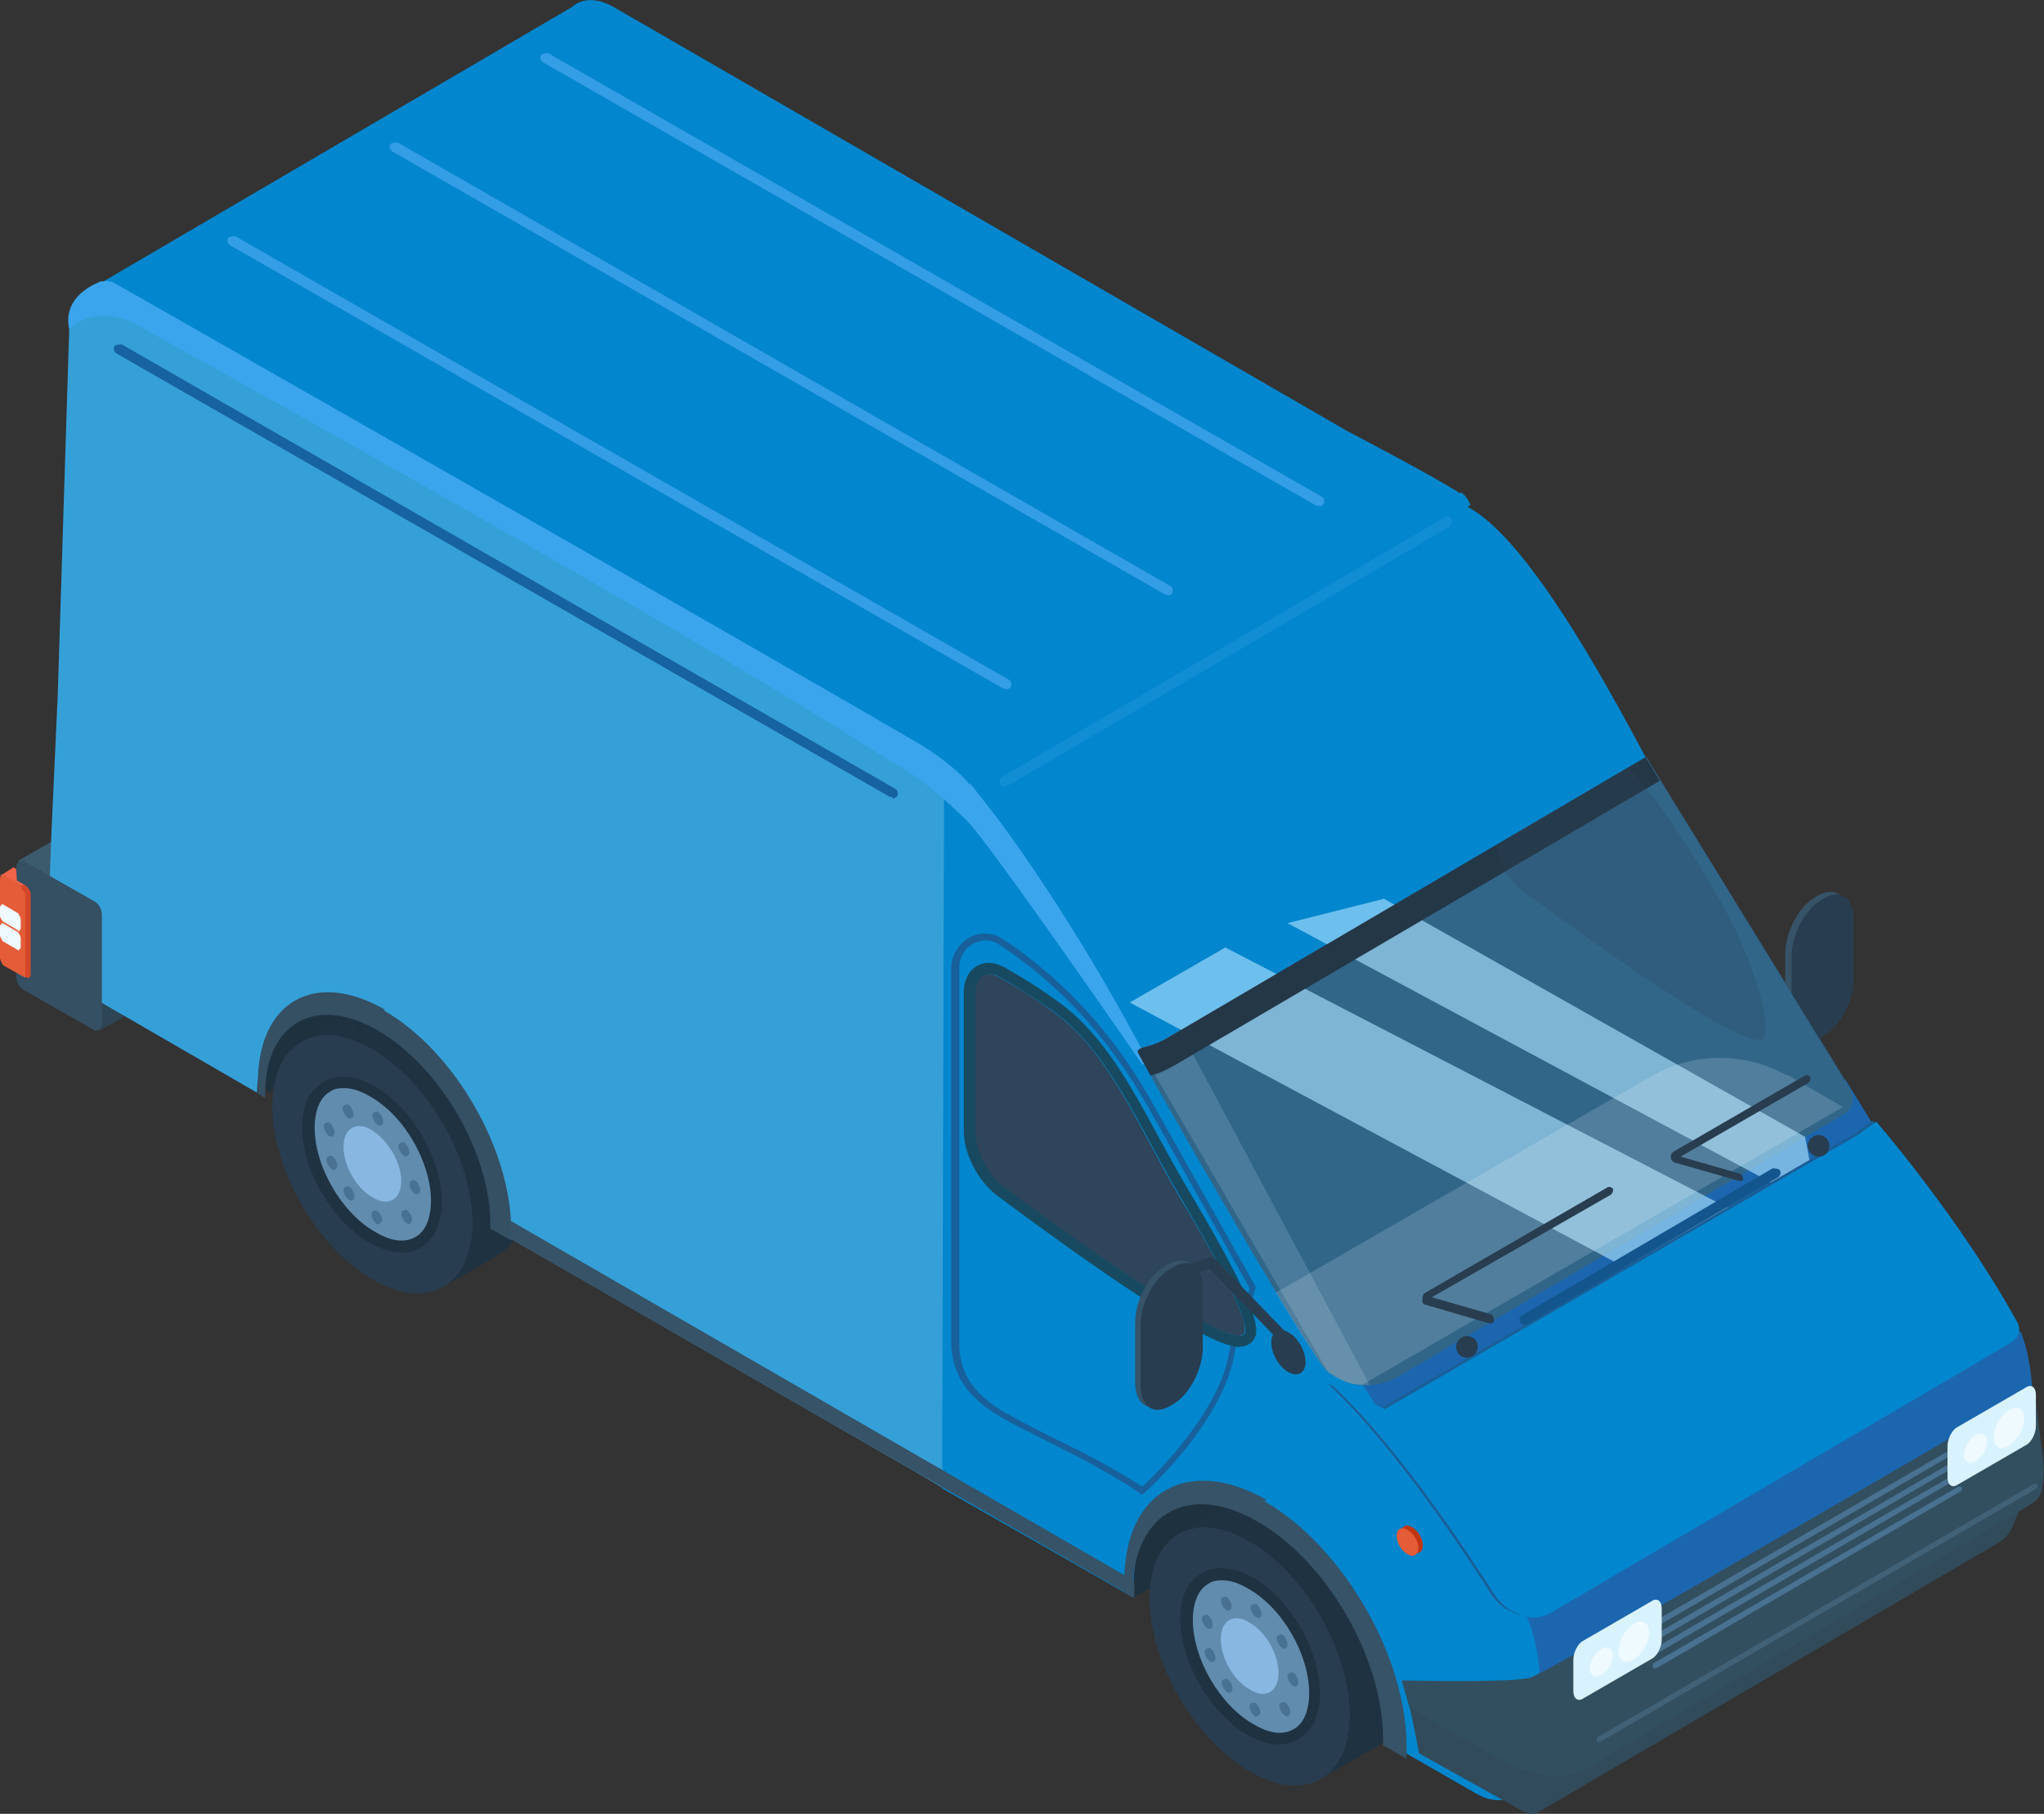<?xml version="1.0" encoding="UTF-8"?><svg xmlns="http://www.w3.org/2000/svg" viewBox="0 0 22.67 20.12"><rect x="0" y="0" width="22.67" height="20.12" fill="#333333" stroke="none"/><defs><style>.cls-1{fill:#618cad;}.cls-2{fill:#354f63;}.cls-3{fill:#35a0d8;}.cls-4{fill:#d3462a;}.cls-5{fill:#d9f2ff;}.cls-6{fill:#3c80d3;}.cls-7{isolation:isolate;}.cls-8{fill:#324f60;}.cls-9,.cls-10{fill:#eefaff;}.cls-11{fill:#88b7e2;}.cls-12{fill:#18609b;}.cls-13{fill:#1e313f;}.cls-14{fill:#0286cd;}.cls-15{fill:#497191;}.cls-16{fill:#1a5e96;}.cls-17{fill:#1c66af;}.cls-18,.cls-19{fill:#2e455b;}.cls-18,.cls-20{opacity:.25;}.cls-21{fill:#c13611;}.cls-22{fill:#ef6348;}.cls-23{fill:#339de5;}.cls-24{fill:#e55c38;}.cls-25{mix-blend-mode:multiply;opacity:.31;}.cls-10,.cls-26,.cls-27,.cls-20{mix-blend-mode:overlay;}.cls-28{fill:#365368;}.cls-29{fill:#1f3242;}.cls-26{fill:#abe1ff;opacity:.63;}.cls-30{fill:#406277;}.cls-31{fill:#316689;}.cls-32{fill:#283d4f;}.cls-33{fill:#13568e;}.cls-34{fill:#174a60;}.cls-35{fill:#3693c6;}.cls-36{fill:#3c5b6d;}.cls-37{fill:#2d4554;}.cls-38{fill:#1762a0;}.cls-39{fill:#3aa5ed;}.cls-27{fill:#fff;opacity:.16;}.cls-20{fill:#97bedb;}.cls-40{fill:#314b5b;}.cls-41{fill:#233747;}</style></defs><g class="cls-7"><g id="_レイヤー_2"><g id="Layer_1"><g><g><g><path class="cls-14" d="m16.2,5.47s0,0-.01,0c-.31-.2-1.25-.69-1.25-.69h0S6.81.08,6.81.08c-.19-.11-.36-.1-.47,0L1.15,3.12s0,0,0,0l-.23.13.49.31,3.06,1.93-.05.98c0,.19.13.44.3.54l3.59,2.07s0-.08,0-.12c0-.76.51-1.08,1.16-.76.03.01.07.03.1.05.08.04.15.09.22.15.14.11.27.24.38.38h0s.02.03.04.04c.01-.08.05-.16.11-.21.03-.03.31.28.35.27l5.58-3.24.06-.04c-.04-.09-.09-.13-.11-.14Z"/><path class="cls-23" d="m14.63,5.62s.04-.01.05-.03c.02-.03,0-.07-.02-.08L6.08.59s-.07,0-.08.02c-.02.03,0,.07.02.08l8.58,4.92s.02,0,.03,0Z"/><path class="cls-23" d="m12.95,6.61s.04-.01.05-.03c.02-.03,0-.07-.02-.08L4.41,1.58s-.07,0-.08.02c-.02.03,0,.07.02.08l8.58,4.92s.02,0,.03,0Z"/><path class="cls-23" d="m11.16,7.65s.04-.01.05-.03c.02-.03,0-.07-.02-.08L2.61,2.62s-.07,0-.08.02c-.02.03,0,.07.02.08l8.58,4.92s.02,0,.03,0Z"/><path class="cls-6" d="m4.46,6.07l.82.47s.06,0,.06-.05v-.4s-.03-.1-.06-.11l-.82-.47s-.06,0-.06.05v.4s.03.1.06.11Z"/></g><g><polygon class="cls-13" points="2.96 12.12 5.02 10.93 3.19 11.15 2.91 11.83 2.96 12.12"/><g><path class="cls-29" d="m5.85,13.2c0,.71-.5.99-1.11.63-.61-.35-1.11-1.21-1.11-1.92s.5-.99,1.11-.63c.61.35,1.11,1.21,1.11,1.92Z"/><path class="cls-29" d="m3.35,11.55l1.26-.72.24.64s-1.37.7-1.37.69c0-.02-.13-.6-.13-.6Z"/><polygon class="cls-29" points="5.5 13.94 4.9 14.28 4.09 13.01 5.37 12.54 5.5 13.94"/><path class="cls-32" d="m5.24,13.56c0,.71-.5.99-1.11.63-.61-.35-1.11-1.21-1.11-1.92s.5-.99,1.11-.63c.61.35,1.11,1.21,1.11,1.92Z"/><path class="cls-1" d="m4.83,13.32c0,.45-.32.63-.71.4-.39-.23-.71-.77-.71-1.22,0-.45.32-.63.71-.4.39.23.71.77.71,1.22Z"/><path class="cls-15" d="m4.24,13.54s-.03.05-.06.04c-.03-.02-.06-.07-.06-.11s.03-.05.06-.04c.03.02.06.07.06.11Zm.27-.12s-.06,0-.06.04c0,.04.03.09.06.11.03.02.06,0,.06-.04s-.03-.09-.06-.11Zm.09-.33s-.06,0-.06.04c0,.04.03.09.06.11.03.02.06,0,.06-.04,0-.04-.03-.09-.06-.11Zm-.73.07s-.06,0-.06.04c0,.04.03.09.06.11.03.02.06,0,.06-.04,0-.04-.03-.09-.06-.11Zm-.19-.34s-.06,0-.06.04.03.09.06.11c.03.02.06,0,.06-.04s-.03-.09-.06-.11Zm-.03-.37s-.06,0-.06.04.03.09.06.11c.03.02.06,0,.06-.04,0-.04-.03-.09-.06-.11Zm.21-.2s-.06,0-.06.04c0,.04.03.09.06.11.03.02.06,0,.06-.04s-.03-.09-.06-.11Zm.33.08s-.06,0-.06.04.03.09.06.11c.03.02.06,0,.06-.04,0-.04-.03-.09-.06-.11Zm.29.34s-.06,0-.06.04c0,.04.03.09.06.11s.06,0,.06-.04-.03-.09-.06-.11Z"/><path class="cls-11" d="m4.45,13.1c0,.21-.15.29-.32.18-.18-.1-.32-.35-.32-.56s.15-.29.32-.18.32.35.32.56Z"/><path class="cls-29" d="m4.44,13.89c-.11,0-.23-.04-.35-.11-.41-.24-.74-.81-.74-1.27,0-.24.08-.42.24-.51.15-.09.35-.07.57.05.41.24.74.81.74,1.28,0,.24-.08.42-.24.51-.06.04-.14.06-.22.06Zm-.63-1.82c-.06,0-.11.01-.15.04-.11.06-.17.21-.17.4,0,.43.3.95.68,1.16.17.1.32.12.44.05.11-.06.17-.21.17-.4,0-.43-.3-.95-.68-1.16-.1-.06-.2-.09-.28-.09Z"/></g><g><path class="cls-13" d="m5.33,10.54c-.38-.22-.73-.25-.98-.11h0s-1.06.62-1.06.62l-.12.19.38-.13.39.05c0,.06-.01.12-.01.19,0,.04,0,.08,0,.12l.08.05v-.04c0-.09,0-.17.02-.25l.67.38.46.6.41,1.16.12.35,1.05-.61s0-.07,0-.11c0-.9-.63-1.99-1.41-2.44Z"/><path class="cls-37" d="m1.46,9.6l1.45-.62-.65-.62L.2,9.55l.16.09v1.09c0,.06.03.12.08.15l.64.37v.19s.19-.1.19-.1h0s0,0,0,0l1.61-.95-1.44-.77Z"/><polygon class="cls-36" points="1.1 10.06 1.69 9.73 1.46 9.6 2.92 8.98 2.57 8.66 2.2 8.4 .2 9.55 .37 9.64 .37 9.79 1.1 10.06"/><path class="cls-3" d="m.53,10.34l.04-1.09.07-1.53.13-4.14c.02-.35.28-.48.59-.3l8.13,4.7.39.22c.12.08.26.17.41.28.04.03.08.05.11.08l.15.26-.07,2.17v5.52s0,.01,0,.01l-.32-.19-4.72-2.72s0-.09,0-.14c0-.78-.55-1.72-1.22-2.11-.4-.23-.75-.21-.98,0-.23.12-.38.38-.39.76l-2.35-1.36.02-.43Z"/><path class="cls-38" d="m9.9,8.86s.04-.01.05-.03c.02-.03,0-.07-.02-.08L1.35,3.82s-.07,0-.08.02c-.02.03,0,.07.02.08l8.58,4.92s.02,0,.03,0Z"/><path class="cls-2" d="m4.27,11.2c-.78-.45-1.41-.09-1.41.81,0,.04,0,.08,0,.12l.08.05v-.04c0-.79.56-1.11,1.25-.71.69.4,1.25,1.36,1.25,2.16v.04l.23.13s0-.07,0-.11c0-.9-.63-1.99-1.41-2.44Z"/></g><path class="cls-2" d="m.26,10.98l.79.45s.08,0,.08-.06v-1.22c0-.06-.03-.12-.08-.15l-.79-.45s-.08,0-.08.06v1.22c0,.06.03.12.08.15Z"/><polygon class="cls-22" points=".15 9.62 .01 9.71 .19 9.81 .18 9.64 .15 9.62"/><polygon class="cls-22" points=".28 9.82 .24 9.85 0 9.71 .05 9.69 .28 9.82"/><path class="cls-24" d="m.04,10.71l.23.13s.04,0,.04-.03v-.89s-.02-.07-.04-.08l-.23-.13s-.04,0-.04.03v.89s.02.07.04.08Z"/><path class="cls-4" d="m.31,10.85s-.03-.01-.03-.03v-.9s-.01-.04-.03-.05c-.01,0-.02-.03-.01-.04,0-.01.03-.02.04-.01.03.02.06.06.06.1v.9s-.01.03-.03.03Z"/><path class="cls-10" d="m.2,10.32l-.17-.1S0,10.18,0,10.16v-.1s.02-.04.03-.03l.17.1s.03.04.03.07v.1s-.02.04-.03.03Z"/><path class="cls-10" d="m.2,10.54l-.17-.1S0,10.4,0,10.37v-.1s.02-.04.03-.03l.17.1s.03.04.03.07v.1s-.02.04-.03.03Z"/></g></g><g><path class="cls-17" d="m22.4,14.77c-.21-.49-1.44-2.02-1.63-2.3-.1-.16-1.06-1.7-1.99-3.22-.07.06-.15.11-.23.16-.52.33-1.05.63-1.59.93-.64.35-1.28.7-1.91,1.07l1.3,2.15,1.68.96s0-.07,0-.11c0-.89.63-1.24,1.4-.8.77.45,1.4,1.53,1.4,2.42,0,.03,0,.06,0,.09l1.01.58c.18.1.35.1.45-.03.35-.44.3-1.48.12-1.9Z"/><path class="cls-19" d="m20.18,12.02c-.18-.12-2.12-3.38-2.1-3.45.01-.05.13-.11.18-.17.91,1.47,2,3.24,2.38,3.86-.15-.07-.35-.17-.45-.24Z"/><path class="cls-30" d="m20.4,14.63s.22.49.35,1.04c.04.19.1.51.1.51l1.18.66c.09.05.17.05.22,0,.14-.12.39-.4.3-.95l-2.16-1.27Z"/><path class="cls-17" d="m16.9,19.02l.1.3,5.6-3.27-.05-.34c0-.21-.06-.41-.17-.59l-1.91-3.14-2.86.45-3.29,2.61,2.59,3.97Z"/><polygon class="cls-13" points="12.58 17.72 14.64 16.53 14.06 15.1 11.97 15.99 12.58 17.72"/><g><path class="cls-29" d="m15.59,18.66c0,.71-.5.99-1.11.63-.61-.35-1.11-1.21-1.11-1.92,0-.71.5-.99,1.11-.63.61.35,1.11,1.21,1.11,1.92Z"/><path class="cls-29" d="m13.08,17.02l1.26-.72.24.64s-1.37.7-1.37.69c0-.02-.13-.6-.13-.6Z"/><polygon class="cls-29" points="15.24 19.39 14.63 19.74 13.82 18.47 15.11 18 15.24 19.39"/><path class="cls-32" d="m14.97,19.02c0,.71-.5.99-1.11.63-.61-.35-1.11-1.21-1.11-1.92,0-.71.5-.99,1.11-.63.61.35,1.11,1.21,1.11,1.92Z"/><path class="cls-1" d="m14.57,18.78c0,.45-.32.63-.71.4-.39-.23-.71-.77-.71-1.22,0-.45.32-.63.71-.4.39.23.71.77.71,1.22Z"/><path class="cls-15" d="m13.98,19s-.03.05-.06.04c-.03-.02-.06-.07-.06-.11s.03-.05.06-.04c.03.02.06.07.06.11Zm.27-.12s-.06,0-.06.04c0,.04.03.09.06.11.03.02.06,0,.06-.04,0-.04-.03-.09-.06-.11Zm.09-.33s-.06,0-.06.04.03.09.06.11c.03.02.06,0,.06-.04s-.03-.09-.06-.11Zm-.73.07s-.06,0-.06.04.03.09.06.11c.03.02.06,0,.06-.04s-.03-.09-.06-.11Zm-.19-.34s-.06,0-.06.04c0,.04.03.09.06.11.03.02.06,0,.06-.04,0-.04-.03-.09-.06-.11Zm-.03-.37s-.06,0-.06.04.03.09.06.11c.03.02.06,0,.06-.04,0-.04-.03-.09-.06-.11Zm.21-.2s-.06,0-.06.04.03.09.06.11c.03.02.06,0,.06-.04,0-.04-.03-.09-.06-.11Zm.33.08s-.06,0-.06.04c0,.04.03.09.06.11.03.02.06,0,.06-.04s-.03-.09-.06-.11Zm.29.34s-.06,0-.06.04.03.09.06.11c.03.02.06,0,.06-.04s-.03-.09-.06-.11Z"/><path class="cls-11" d="m14.18,18.56c0,.21-.15.29-.32.18-.18-.1-.32-.35-.32-.56,0-.21.15-.29.32-.18.18.1.32.35.32.56Z"/><path class="cls-29" d="m14.18,19.35c-.11,0-.23-.04-.35-.11-.41-.24-.74-.81-.74-1.28,0-.24.08-.42.24-.51.15-.09.35-.07.57.05.41.24.74.81.74,1.28,0,.24-.08.42-.24.51-.06.04-.14.06-.22.06Zm-.63-1.82c-.06,0-.11.01-.15.04-.11.06-.17.21-.17.4,0,.43.3.95.68,1.16.17.1.32.12.44.05.11-.06.17-.21.17-.4,0-.43-.3-.95-.68-1.16-.1-.06-.2-.09-.28-.09Z"/></g><polygon class="cls-35" points="10.83 16.72 10.89 16.76 10.89 16.69 10.83 16.72"/><path class="cls-14" d="m16.83,19.87c-.1.12-.27.13-.45.03l-1.01-.58s0-.06,0-.09c0-.89-.63-1.97-1.4-2.42-.77-.45-1.4-.09-1.4.8,0,.04,0,.07,0,.11l-2.12-1.21v-.44s.02-6.99.02-6.99v-.25s.21-.05.35-.11c.02-.01.04-.02.06-.03.11-.07.36.71.46.63.06.08.11.15.17.23.21.32.8,1.27,1.45,2.33,1.03,1.67,2.23,3.61,2.35,3.79.09.13.4.54.74.97.15.2.3.4.44.6.21.3.39.57.46.73.18.43.23,1.46-.12,1.9Z"/><path class="cls-40" d="m17.75,19.39c-.29.17-.64.17-.93,0l-1.27-.75c.03.1.06.21.09.32.04.18.1.49.1.49l1.13.63c.06.03.12.05.17.03h0s.04-.02.04-.02c0,0,0,0,0,0,0,0,0,0,0,0l5.09-2.98c.06-.04.12-.1.15-.17l.13-.32c-.3.17-4.7,2.76-4.7,2.76Z"/><path class="cls-8" d="m15.56,18.64s1.18.03,1.41-.03c.22-.06,5.59-3.2,5.59-3.2l.09.7c.02.13.02.26,0,.39h0c0,.07-.05.13-.1.17l-5,2.98s-.33.16-.82-.09c-.49-.25-1.1-.63-1.1-.63l-.08-.28Z"/><path class="cls-30" d="m17.74,19.33s-.02,0-.03-.02c0-.01,0-.03.01-.04l4.84-2.81s.03,0,.04.01c0,.01,0,.03-.01.04l-4.84,2.81s-.01,0-.02,0Z"/><path class="cls-15" d="m18.36,18.05s-.02,0-.03-.02c0-.01,0-.03.01-.04l3.38-1.96s.03,0,.04.01c0,.01,0,.03-.01.04l-3.37,1.96s-.01,0-.02,0Z"/><path class="cls-15" d="m18.36,18.2s-.02,0-.03-.02c0-.01,0-.03.01-.04l3.38-1.96s.03,0,.04.01c0,.01,0,.03-.01.04l-3.37,1.96s-.01,0-.02,0Z"/><path class="cls-15" d="m18.36,18.35s-.02,0-.03-.02c0-.01,0-.03.01-.04l3.38-1.96s.03,0,.04.01c0,.01,0,.03-.01.04l-3.37,1.96s-.01,0-.02,0Z"/><path class="cls-15" d="m18.36,18.51s-.02,0-.03-.02c0-.01,0-.03.01-.04l3.38-1.96s.03,0,.04.01c0,.01,0,.03-.01.04l-3.37,1.96s-.01,0-.02,0Z"/><path class="cls-5" d="m18.32,18.4l-.76.44c-.06.04-.11,0-.11-.08v-.35c0-.08.05-.18.11-.21l.76-.44c.06-.04.11,0,.11.08v.35c0,.08-.05.18-.11.21Z"/><path class="cls-9" d="m18.29,18.11c0,.11-.08.24-.17.3-.1.06-.17.01-.17-.1s.08-.24.17-.3c.1-.06.17-.01.17.1Z"/><path class="cls-9" d="m17.89,18.36c0,.08-.06.18-.13.22-.07.04-.13,0-.13-.07,0-.08.06-.18.13-.22.07-.04.13,0,.13.07Z"/><path class="cls-5" d="m22.47,16.03l-.76.44c-.06.04-.11,0-.11-.08v-.35c0-.08.05-.18.11-.21l.76-.44c.06-.04.11,0,.11.08v.35c0,.08-.05.18-.11.21Z"/><path class="cls-9" d="m22.45,15.74c0,.11-.08.24-.17.3-.1.06-.17.01-.17-.1s.08-.24.17-.3c.1-.06.17-.01.17.1Z"/><path class="cls-9" d="m22.04,15.99c0,.08-.06.18-.13.22-.07.04-.13,0-.13-.07,0-.08.06-.18.13-.22.07-.04.13,0,.13.07Z"/><path class="cls-21" d="m15.78,17.14c0,.08-.05.11-.12.07-.07-.04-.12-.13-.12-.2,0-.08.05-.11.12-.07.07.04.12.13.12.2Z"/><path class="cls-24" d="m15.73,17.17c0,.08-.05.11-.12.07-.07-.04-.12-.13-.12-.2,0-.08.05-.11.12-.07.07.04.12.13.12.2Z"/><path class="cls-12" d="m12.69,16.58h-.02c-.39-.26-.73-.43-1.07-.6-.13-.07-.26-.13-.39-.2-.32-.17-.66-.41-.66-.9v-4.16c.01-.13.08-.25.2-.32.12-.06.25-.06.36.01.11.07.24.16.36.26.53.42.97.95,1.32,1.58l1.14,2.03-.23.69c-.11.78-.97,1.56-1.01,1.59l-.02.02Zm-1.76-6.15s-.09.01-.14.04c-.09.05-.15.15-.15.25v4.16c-.01.36.17.62.6.84.12.07.25.13.38.2.33.16.67.33,1.05.57.13-.12.88-.84.97-1.53h0s.22-.67.22-.67l-1.12-2c-.35-.62-.79-1.15-1.31-1.56-.13-.1-.25-.19-.36-.26-.05-.03-.1-.04-.15-.04Z"/><path class="cls-14" d="m18.61,9.03s-.09.07-.14.1c-.54.35-1.11.67-1.67.98-.19.11-.39.21-.58.32l-.04,3.31-3.21-1.86-.27-.15-.09-.05c-.07-.11-1.4-2.66-2.14-2.84l.43-.25,5.25-3.02c.87.25,2.17,3.02,2.45,3.47Z"/><g class="cls-25"><path class="cls-23" d="m11.14,8.72s.02,0,.03,0l4.91-2.88s.04-.05.02-.08c-.02-.03-.05-.04-.08-.02l-4.91,2.88s-.04.05-.02.08c.01.02.03.03.05.03Z"/></g><path class="cls-39" d="m10.76,8.71c-.12-.16-.42-.38-.6-.48C7.86,6.89,2.04,3.58,1.27,3.14c-.04-.02-.08-.03-.12-.02,0,0,0,0,0,0,0,0-.02,0-.03,0-.47.19-.35.53-.35.53.24-.23.55-.13.64-.1.02,0,.03.01.03.01,0,0,5.61,3.1,8.02,4.62.11.07.22.14.32.2.17.11.4.19.94.72.24.23,1.95,2.71,1.95,2.71l.06-.03s-.01-.02-.03-.07c-.19-.37-.86-1.59-1.65-2.65-.07-.09-.29-.37-.29-.37Z"/><path class="cls-28" d="m12.58,17.54s0,.05,0,.07,0,.07,0,.11l-6.92-3.98v-.2s6.91,3.99,6.91,3.99Z"/><path class="cls-19" d="m13.79,14.8c.09-.09-.2-.68-.69-1.49-.48-.81-.8-1.66-1.45-2.11-.25-.18-.44-.29-.57-.36-.15-.09-.28-.01-.28.16v1.55c0,.22.14.48.33.62.74.55,2.48,1.8,2.66,1.63Z"/><path class="cls-34" d="m10.97,10.8s.08.01.12.04c.13.07.31.18.57.36.65.46.97,1.3,1.45,2.11.48.81.77,1.4.69,1.49-.01.01-.03.02-.05.02-.34,0-1.91-1.13-2.6-1.64-.19-.14-.33-.4-.33-.62v-1.55c0-.13.06-.2.15-.2h0Zm0-.12c-.16,0-.28.13-.28.32v1.55c0,.25.16.56.38.72,1.49,1.11,2.39,1.67,2.67,1.67.07,0,.12-.03.14-.05.08-.09.19-.19-.67-1.64-.12-.2-.23-.4-.34-.6-.33-.61-.64-1.19-1.15-1.55-.22-.16-.42-.28-.58-.37-.06-.03-.12-.05-.18-.05h0Z"/><path class="cls-28" d="m20.17,11.45l-.05.03c-.18.1-.32,0-.32-.24v-.66c0-.24.15-.52.32-.62l.05-.03c.18-.1.32,0,.32.24v.66c0,.24-.15.52-.32.62Z"/><path class="cls-32" d="m20.24,11.48l-.05.03c-.18.1-.32,0-.32-.24v-.66c0-.24.15-.52.32-.62l.05-.03c.18-.1.32,0,.32.24v.66c0,.24-.15.52-.32.62Z"/><path class="cls-31" d="m18.25,8.4l-5.28,3.1c-.08.05-.17.09-.26.11-.04.01-.1.03-.09.06.02.07,1.93,3.42,2.11,3.55.03.02.07.05.12.07.2.11.44.1.64-.01l4.96-2.92c.1-.06.13-.18.07-.28l-2.26-3.68Z"/><polygon class="cls-26" points="20.02 12.61 20.17 13.4 14.28 10.24 15.35 9.97 20.02 12.61"/><polygon class="cls-26" points="13.59 10.51 19.92 13.79 19.92 14.63 19.52 14.86 12.53 11.12 13.59 10.51"/><path class="cls-20" d="m13.09,11.43l-.12.07c-.08.05-.17.09-.26.11-.02,0-.05.01-.07.02l2.09,3.59s.07.04.11.07c.11.06.23.08.35.07l-2.1-3.93Z"/><path class="cls-41" d="m12.76,11.93c.1-.02.19-.07.28-.12l5.37-3.15-.16-.26-5.28,3.1c-.08.05-.17.09-.26.11-.04.01-.1.03-.09.06,0,.01.06.11.14.26,0,0,0,0,0,0Z"/><path class="cls-18" d="m18.07,8.51l-1.48.87c.03.19.15.4.31.51.74.55,2.48,1.8,2.66,1.63.09-.09-.06-.82-.54-1.63-.3-.51-.6-.98-.95-1.37Z"/><path class="cls-27" d="m19.82,11.93c-.46-.26-1.03-.26-1.49,0l-3.73,2.15-.45.26c.29.48.52.84.58.88.03.02.07.05.12.07.08.05.17.07.26.07l5.33-3.08-.62-.36Z"/><path class="cls-16" d="m20.77,12.43s-.14.1-.19.14l-5.26,3.05-.59-.27c.79.74,1.6,2.01,1.82,2.35.04.06.09.1.14.14l.08.04c.12.07.27.07.39,0l5.11-3c.08-.05.11-.15.06-.23-.64-1.16-1.57-2.23-1.57-2.23Z"/><path class="cls-14" d="m20.81,12.44s-.14.1-.19.14l-5.26,3.05-.59-.27c.79.74,1.6,2.01,1.82,2.35.04.06.09.1.14.14l.08.04c.12.07.27.07.39,0l5.11-3c.08-.05.11-.15.06-.23-.64-1.16-1.57-2.23-1.57-2.23Z"/><path class="cls-32" d="m16.39,14.94c0,.06-.05.12-.12.12s-.12-.05-.12-.12c0-.06.05-.12.12-.12s.12.05.12.12Zm3.78-2.35c-.06,0-.12.05-.12.12,0,.06.05.12.12.12s.12-.05.12-.12c0-.06-.05-.12-.12-.12Zm-3.6,2.05s0-.05-.03-.06l-.66-.19,1.99-1.14s.03-.04.02-.06c-.01-.02-.04-.03-.06-.02l-2.04,1.18s-.04.1.01.12l.72.21s0,0,.01,0c.02,0,.04-.01.04-.03Zm2.76-1.56s0-.05-.03-.06l-.66-.19,1.42-.82s.03-.04.02-.06c-.01-.02-.04-.03-.06-.02l-1.45.84c-.06.03-.05.12.02.13l.7.2s0,0,.01,0c.02,0,.04-.01.04-.03Z"/><path class="cls-28" d="m14.05,16.64c-.87-.5-1.58-.1-1.58.9,0,.04,0,.09,0,.13l.09.05v-.05c0-.88.62-1.24,1.39-.79.77.44,1.39,1.52,1.39,2.41v.07s.26.15.26.15c0-.04,0-.1,0-.14,0-1-.71-2.22-1.58-2.72Z"/><path class="cls-33" d="m16.91,14.7s-.04-.01-.05-.03c-.02-.03,0-.07.02-.08l2.78-1.63s.07,0,.08.02c.02.03,0,.07-.02.08l-2.78,1.63s-.02,0-.03,0Z"/><path class="cls-28" d="m12.96,15.54l-.05.03c-.18.1-.32,0-.32-.24v-.66c0-.24.15-.52.32-.62l.05-.03c.18-.1.32,0,.32.24v.66c0,.24-.15.52-.32.62Z"/><path class="cls-32" d="m13.02,15.57l-.05.03c-.18.1-.32,0-.32-.24v-.66c0-.24.15-.52.32-.62l.05-.03c.18-.1.32,0,.32.24v.66c0,.24-.15.52-.32.62Z"/><path class="cls-32" d="m14.32,14.99s-.03,0-.04-.02l-.87-.9-.32.11s-.06,0-.08-.04c-.01-.03,0-.06.04-.07l.36-.12s.05,0,.06.01l.9.93s.02.06,0,.08c-.01.01-.03.02-.04.02Z"/><path class="cls-32" d="m14.48,15.11c0,.12-.09.17-.19.11-.11-.06-.19-.21-.19-.33,0-.12.09-.17.19-.11.11.06.19.21.19.33Z"/></g></g></g></g></g></svg>